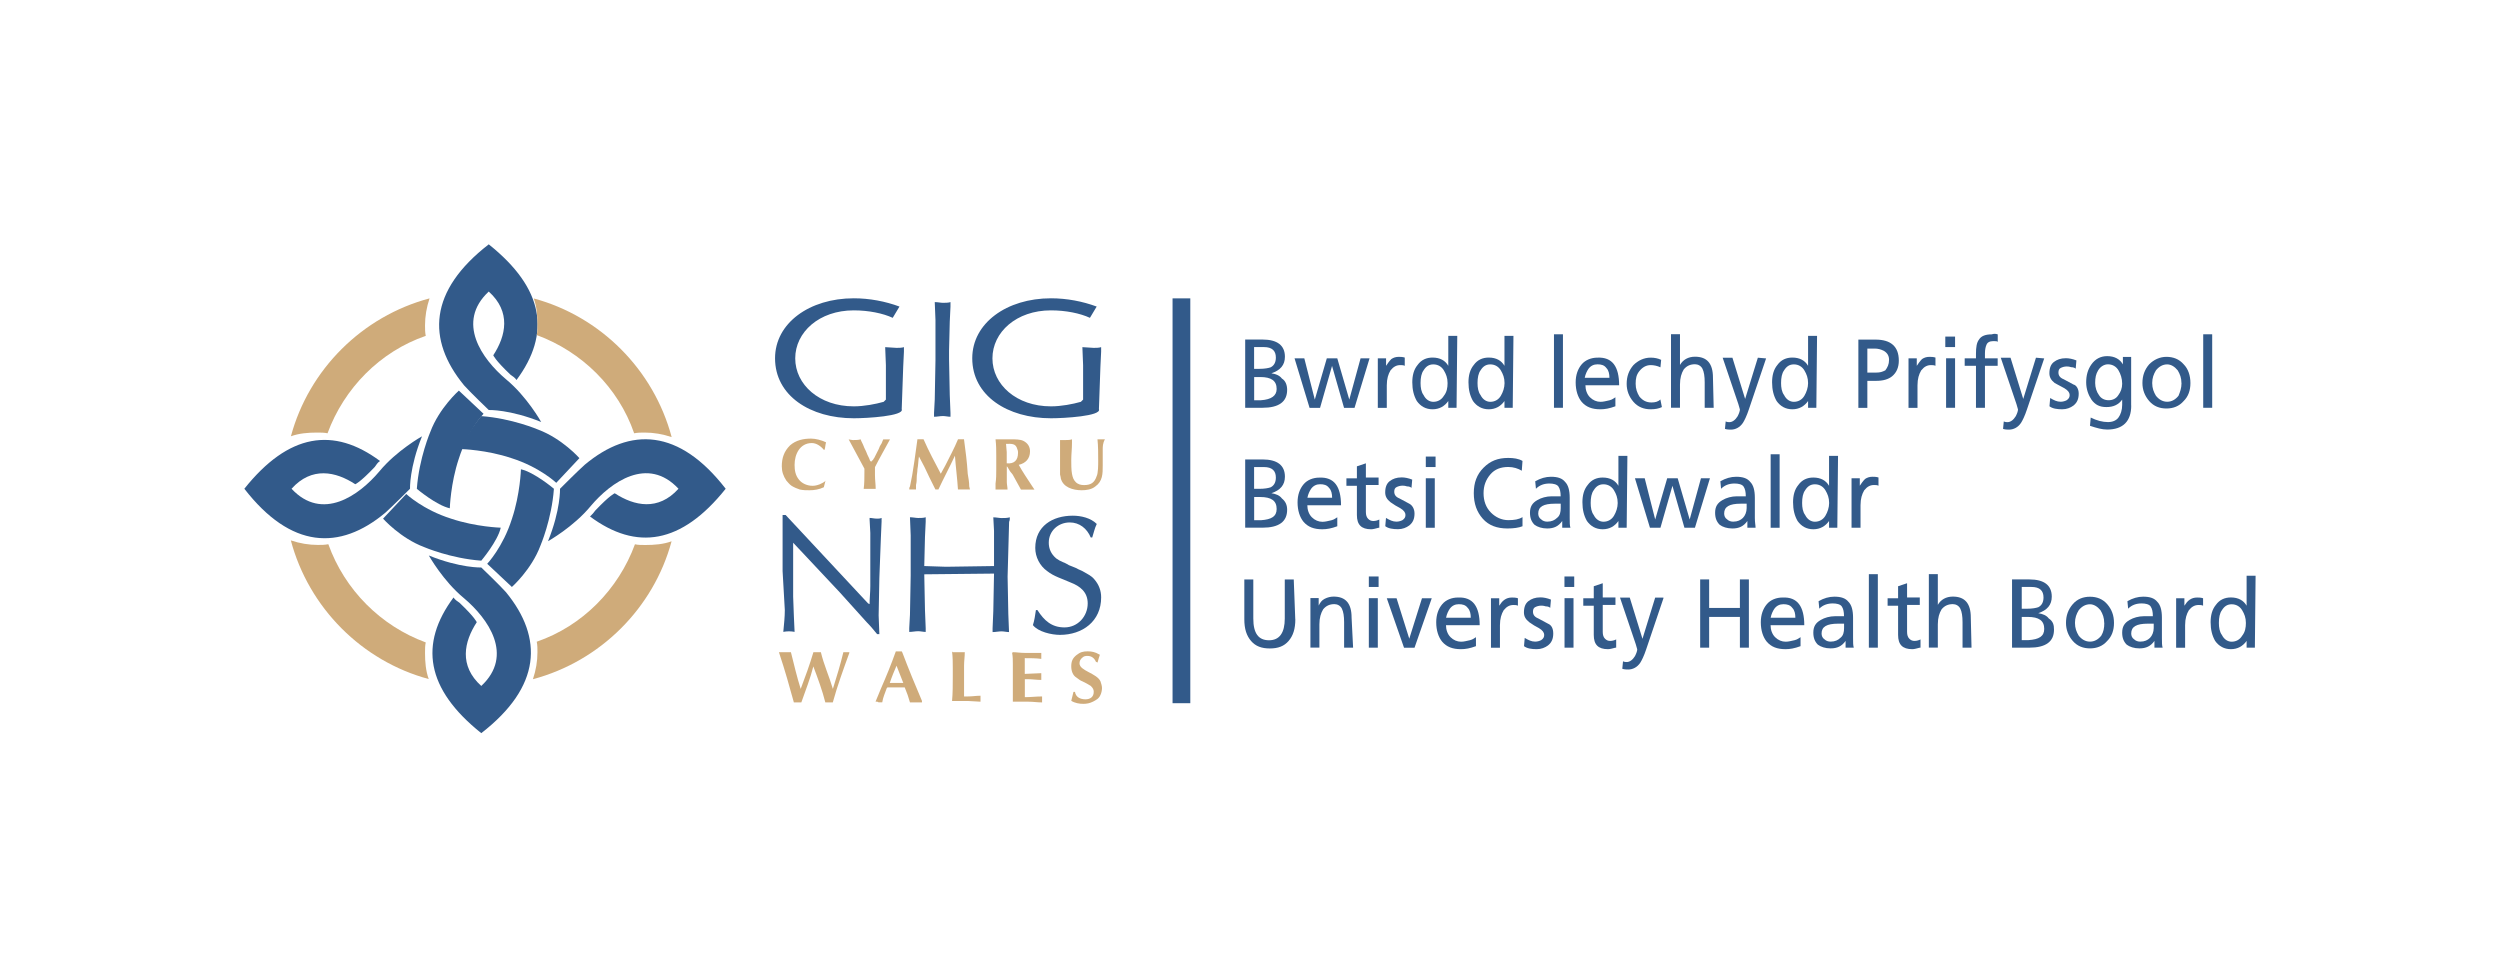 <?xml version="1.0" encoding="UTF-8"?>
<svg id="Layer_2" data-name="Layer 2" xmlns="http://www.w3.org/2000/svg" viewBox="0 0 347.98 136.06">
  <g id="Betsi">
    <g>
      <rect x="105.96" y="-105.96" width="136.06" height="347.98" transform="translate(242.02 -105.96) rotate(90)" style="fill: none; stroke-width: 0px;"/>
      <g>
        <g>
          <rect x="163.21" y="41.53" width="2.47" height="56.35" style="fill: #325a8a; stroke-width: 0px;"/>
          <path d="M71.89,52.9c4.8-6.47,3.86-12.73-3.86-18.89-8.35,6.47-8.66,13.25-3.44,19.62.83.94,3.44,3.44,3.44,3.44,0,0,2.92-.1,7.3,1.67,0,0-1.98-3.55-4.9-5.95-3.34-2.82-6.99-7.93-2.4-12.21,3.13,2.82,2.4,6.16.63,8.87,0,0,.21.63,2.4,2.71.31.21.63.42.83.73" style="fill: #325a8a; stroke-width: 0px;"/>
        </g>
        <g>
          <path d="M67.3,57.6s-2.19,2.3-3.44,6.26c-1.15,3.44-1.25,6.89-1.25,6.89-1.88-.42-4.59-2.71-4.59-2.71.31-4.28,1.88-7.93,1.88-7.93,1.25-3.34,3.97-5.74,3.97-5.74l3.44,3.23Z" style="fill: #325a8a; stroke-width: 0px;"/>
          <path d="M52.9,64.17c-6.47-4.8-12.73-3.86-18.89,3.86,6.47,8.35,13.25,8.66,19.62,3.34.94-.83,3.44-3.34,3.44-3.34,0,0-.1-2.92,1.67-7.3,0,0-3.55,1.98-5.95,4.9-2.82,3.34-7.93,6.99-12.21,2.4,2.82-3.13,6.16-2.4,8.87-.63,0,0,.63-.21,2.71-2.4.21-.31.42-.63.73-.83" style="fill: #325a8a; stroke-width: 0px;"/>
        </g>
        <g>
          <path d="M56.55,68.76s2.3,2.19,6.26,3.44c3.44,1.15,6.89,1.25,6.89,1.25-.42,1.88-2.71,4.59-2.71,4.59-4.28-.31-7.93-1.88-7.93-1.88-3.34-1.25-5.74-3.97-5.74-3.97l3.23-3.44Z" style="fill: #325a8a; stroke-width: 0px;"/>
          <path d="M63.13,83.16c-4.8,6.47-3.86,12.73,3.86,18.89,8.35-6.47,8.66-13.25,3.44-19.62-.83-.94-3.44-3.44-3.44-3.44,0,0-2.92.1-7.3-1.67,0,0,1.98,3.55,4.9,5.95,3.34,2.82,6.99,7.93,2.4,12.21-3.13-2.82-2.4-6.16-.63-8.87,0,0-.21-.63-2.4-2.71-.31-.21-.63-.42-.83-.73" style="fill: #325a8a; stroke-width: 0px;"/>
          <path d="M67.82,78.47s2.19-2.3,3.44-6.26c1.15-3.44,1.25-6.89,1.25-6.89,1.88.42,4.59,2.71,4.59,2.71-.31,4.28-1.88,7.93-1.88,7.93-1.25,3.34-3.97,5.74-3.97,5.74l-3.44-3.23Z" style="fill: #325a8a; stroke-width: 0px;"/>
          <path d="M82.12,71.89c6.47,4.8,12.73,3.86,18.89-3.86-6.47-8.35-13.25-8.66-19.62-3.34-.94.83-3.44,3.34-3.44,3.34,0,0,.1,2.92-1.67,7.3,0,0,3.55-1.98,5.95-4.9,2.82-3.34,7.93-6.99,12.21-2.4-2.82,3.13-6.16,2.4-8.87.63,0,0-.63.21-2.71,2.4-.21.31-.42.52-.73.83" style="fill: #325a8a; stroke-width: 0px;"/>
          <path d="M77.42,67.2s-2.3-2.19-6.26-3.44c-3.44-1.15-6.89-1.25-6.89-1.25.42-1.88,2.71-4.59,2.71-4.59,4.28.31,7.93,1.88,7.93,1.88,3.34,1.25,5.74,3.97,5.74,3.97l-3.23,3.44Z" style="fill: #325a8a; stroke-width: 0px;"/>
          <path d="M40.48,60.73c1.15-.42,2.4-.52,3.65-.52.52,0,1.04,0,1.46.1,2.3-6.26,7.3-11.37,13.67-13.56-.1-.52-.1-.94-.1-1.46,0-1.25.21-2.5.63-3.76-9.39,2.5-16.8,9.91-19.3,19.2" style="fill: #cfab7a; stroke-width: 0px;"/>
          <path d="M59.68,94.53c-.42-1.15-.52-2.4-.52-3.65,0-.52,0-1.04.1-1.46-6.26-2.3-11.27-7.3-13.56-13.67-.52.1-.94.1-1.46.1-1.25,0-2.5-.21-3.76-.63,2.5,9.39,9.91,16.8,19.2,19.3" style="fill: #cfab7a; stroke-width: 0px;"/>
          <path d="M93.49,75.34c-1.15.42-2.4.52-3.65.52-.52,0-1.04,0-1.46-.1-2.3,6.26-7.3,11.37-13.67,13.56.1.52.1.94.1,1.46,0,1.25-.21,2.5-.63,3.76,9.39-2.5,16.8-9.91,19.3-19.2" style="fill: #cfab7a; stroke-width: 0px;"/>
          <path d="M74.29,41.53c.42,1.15.52,2.4.52,3.65,0,.52,0,1.04-.1,1.46,6.26,2.3,11.37,7.3,13.56,13.67.52-.1.94-.1,1.46-.1,1.25,0,2.5.21,3.76.63-2.5-9.39-9.91-16.8-19.2-19.3" style="fill: #cfab7a; stroke-width: 0px;"/>
          <path d="M108.93,79.51v-7.83h.42l11.48,12.31.21.1c0-.83.1-1.67.1-2.5v-7.41l-.1-1.88v-.21c.31,0,.63.1,1.04.1.21,0,.42,0,.63-.1v.52l-.1,2.3-.21,5.53-.1,5.22.1,2.61h-.31c-.42-.52-.94-1.15-1.46-1.67l-3.76-4.17-6.47-6.89v7.51l.1,2.71.1,2.19c-.52-.1-1.04-.1-1.57,0,.1-1.04.21-2.09.21-3.03l-.31-5.43Z" style="fill: #325a8a; stroke-width: 0px;"/>
          <path d="M128.65,79.93l.1,5.01.1,2.5v.52c-.31,0-.73-.1-1.04-.1-.42,0-.83.1-1.25.1v-.52l.1-1.88.1-5.43v-5.63l-.1-2.5c.42,0,.83.1,1.15.1s.73,0,1.04-.1v.63l-.1,2.09-.1,4.07,3.03.1,6.68-.1v-4.9l-.1-1.88c.42,0,.83.1,1.15.1.42,0,.73,0,1.15-.1,0,.21,0,.42-.1.63l-.21,7.62.1,5.22.1,2.5c-.31,0-.73-.1-1.04-.1-.42,0-.83.1-1.25.1v-.52l.1-2.4.1-5.22-9.7.1h0Z" style="fill: #325a8a; stroke-width: 0px;"/>
          <path d="M144.41,84.93c.94,1.46,1.98,2.4,3.76,2.4,1.88,0,3.23-1.57,3.23-3.34,0-1.57-1.04-2.4-2.4-2.92-1.15-.52-2.3-.83-3.23-1.57-1.04-.73-1.67-1.98-1.67-3.23,0-3.03,2.4-4.49,5.22-4.49,1.15,0,2.5.31,3.34,1.15-.31.63-.42,1.25-.63,1.88h-.21c-.52-1.25-1.57-2.09-2.92-2.09-1.57,0-2.92,1.15-2.92,2.82,0,.83.31,1.57,1.04,2.19q.42.31.94.52c.31.1.63.31.83.42.31.1.73.31,1.04.42.31.21.73.31,1.04.52.52.31,1.04.52,1.46,1.04.63.73.94,1.57.94,2.5,0,3.34-2.61,5.22-5.74,5.22-1.15,0-3.03-.42-3.76-1.36.21-.63.31-1.36.42-2.09h.21Z" style="fill: #325a8a; stroke-width: 0px;"/>
          <path d="M111.54,97.77h-1.04c-.63-2.3-1.25-4.49-1.98-6.68l-.1-.31h1.67c.42,1.67.83,3.44,1.36,5.11.63-1.67,1.25-3.34,1.77-5.11h1.04c.42,1.77,1.15,3.34,1.67,5.11.52-1.67,1.04-3.34,1.46-5.11h.83v.1c-.83,2.3-1.67,4.59-2.3,6.89h-1.04c-.42-1.67-1.04-3.34-1.67-5.01-.42,1.67-1.04,3.23-1.67,5.01h0Z" style="fill: #cfab7a; stroke-width: 0px;"/>
          <path d="M123.85,95.06h1.88c-.31-.83-.63-1.57-.94-2.4-.31.73-.63,1.46-.94,2.4h0ZM121.87,97.66l.73-1.77c.73-1.67,1.46-3.44,2.09-5.22h.83l.1.21c.83,2.19,1.77,4.49,2.71,6.68v.21h-1.67c-.21-.73-.42-1.36-.73-2.09h-2.4l-.1.1c-.21.63-.52,1.25-.63,1.98h-.52c-.1-.1-.21-.1-.42-.1h0Z" style="fill: #cfab7a; stroke-width: 0px;"/>
          <path d="M132.62,90.78h1.67c0,.63-.1,1.25-.1,1.88v4.28h.52c.63,0,1.15-.1,1.77-.1v.83l-1.77-.1h-2.19c.1-1.15.1-2.19.1-3.34v-1.25c0-.73,0-1.46-.1-2.3l.1.1Z" style="fill: #cfab7a; stroke-width: 0px;"/>
          <path d="M140.97,90.78c.52,0,1.04.1,1.67.1h2.3v.83c-.73-.1-1.57-.1-2.3-.1v2.19l2.3-.1v.94c-.63,0-1.25-.1-1.77-.1h-.52v2.5c.83,0,1.57-.1,2.4-.1v.83c-.63,0-1.25-.1-1.88-.1h-2.19v-5.22c0-.52,0-1.04-.1-1.57l.1-.1h0Z" style="fill: #cfab7a; stroke-width: 0px;"/>
          <path d="M152.55,92.13c-.21-.52-.63-.83-1.15-.83-.31,0-.52,0-.83.31-.21.21-.31.42-.31.73,0,1.04,2.4,1.36,2.92,2.5.1.31.21.63.21.94s-.1.73-.21.94c-.21.52-.63.73-1.04.94-.42.21-.83.31-1.36.31s-1.15-.1-1.67-.42c.1-.42.21-.83.31-1.25h.21c.1.73.73,1.04,1.46,1.04.63,0,1.15-.31,1.15-1.04,0-.31-.1-.52-.42-.83-.31-.21-.73-.42-1.15-.63-.31-.1-.52-.31-.83-.52-.52-.31-.73-.94-.73-1.57,0-.73.21-1.15.73-1.57s.94-.52,1.57-.52c.52,0,1.04.1,1.57.42,0,0,.1,0,.1.1-.1.31-.21.63-.31,1.04l-.21-.1h0Z" style="fill: #cfab7a; stroke-width: 0px;"/>
          <path d="M114.88,66.99l-.21.83c-.63.31-1.36.42-1.98.42-.52,0-.83,0-1.36-.1-.31-.1-.83-.31-1.15-.52s-.52-.52-.73-.73c-.42-.63-.63-1.25-.63-1.98,0-1.15.31-2.09,1.15-2.92.83-.73,1.88-.94,2.92-.94.63,0,1.46.21,2.09.52-.1.31-.1.73-.21,1.04h-.1c-.42-.52-1.04-.94-1.67-.94-1.67,0-2.4,1.57-2.4,3.03,0,.73.1,1.46.63,2.09.42.52,1.15.83,1.88.83.63,0,1.36-.31,1.88-.73l-.1.1Z" style="fill: #cfab7a; stroke-width: 0px;"/>
          <path d="M118.85,61.25c.31,0,.63,0,.94-.1.1.31.31.63.42.94.1.31.31.63.42.94.1.31.31.63.42.94,0,.1.1.21.21.31,0,0,.1-.21.21-.21.1-.1.1-.21.21-.31.21-.42.42-.83.63-1.25.1-.31.21-.52.42-.83.1-.21.1-.31.21-.52h.94c-.73,1.36-1.46,2.61-2.09,3.86v1.15c0,.63.1,1.25.1,1.88h-1.67c.1-.73.1-1.57.1-2.3v-.52c-.73-1.36-1.46-2.71-2.19-4.07.1,0,.42.1.73.1" style="fill: #cfab7a; stroke-width: 0px;"/>
          <path d="M127.72,61.14h.83c.73,1.67,1.57,3.23,2.4,4.8l.63-1.15c.63-1.25,1.25-2.4,1.77-3.65h.83c.21,1.57.42,3.13.52,4.8.1.63.21,1.15.21,1.77,0,.1.1.31.1.42h-1.67c-.1-1.57-.31-3.13-.42-4.7-.73,1.57-1.57,3.13-2.3,4.7h-.42l-.83-1.67c-.42-.94-.94-1.98-1.46-2.92-.1.63-.1,1.25-.21,1.77,0,.42-.1.73-.1,1.15,0,.31,0,.63-.1,1.04v.63h-.94c0-.1,0-.31.1-.42.1-.52.21-1.04.31-1.57.1-.63.21-1.36.31-1.98l.42-3.03Z" style="fill: #cfab7a; stroke-width: 0px;"/>
          <path d="M140.13,62.92v1.57c1.04.1,1.57-.42,1.57-1.46,0-.21,0-.31-.1-.52-.21-.83-.83-.73-1.57-.73l.1,1.15h0ZM140.55,65.53c-.1-.21-.21-.31-.31-.52l-.1-.1v2.19c0,.31.1.73.1,1.04h-1.67v-.83c.1-.63.1-1.36.1-1.98v-1.88c0-.73,0-1.46-.1-2.3h2.19c.52,0,1.25,0,1.67.21.63.31.94.83.94,1.46,0,1.04-.63,1.67-1.57,1.88.52.94,1.15,1.88,1.77,2.82l.42.63h-1.88l-1.15-2.09-.42-.52Z" style="fill: #cfab7a; stroke-width: 0px;"/>
          <path d="M153.49,62.61v2.19c0,1.15,0,2.19-1.04,2.92-.52.42-1.25.52-1.88.52-1.25,0-2.61-.42-2.92-1.67,0-.21-.1-.42-.1-.52v-4.8h.83c.31,0,.52,0,.83-.1v.52c0,.83-.1,1.57-.1,2.4,0,.52,0,1.36.1,1.88s.21.83.52,1.15.73.42,1.15.42c.94,0,1.46-.31,1.77-1.25.21-.42.21-1.57.21-2.09,0-1.04,0-2.09-.1-3.03h1.04c-.31.52-.31,1.04-.31,1.46" style="fill: #cfab7a; stroke-width: 0px;"/>
          <path d="M132.1,49.98l.1,5.01.1,2.5v.52c-.31,0-.73-.1-1.04-.1-.42,0-.83.1-1.25.1v-.52l.1-1.88.1-5.43v-5.63l-.1-2.5c.42,0,.83.1,1.15.1s.73,0,1.04-.1v.63l-.1,2.09-.1,4.07v1.15Z" style="fill: #325a8a; stroke-width: 0px;"/>
          <path d="M125.52,56.97c.31.94-4.8,1.25-6.68,1.25-6.05,0-10.96-3.13-10.96-8.35,0-4.9,4.8-8.35,10.96-8.35,2.19,0,4.38.42,6.36,1.15l-.94,1.57c-1.36-.63-3.34-1.04-5.43-1.04-4.8,0-8.14,3.03-8.14,6.68s3.34,6.68,8.14,6.68c1.46,0,3.03-.31,4.17-.63l.31-.31v-4.8l-.1-2.5c.42,0,1.15.1,1.57.1.31,0,.73,0,1.04-.1v.63l-.1,2.09-.21,5.95Z" style="fill: #325a8a; stroke-width: 0px;"/>
          <path d="M152.97,56.97c.31.94-4.8,1.25-6.68,1.25-6.05,0-10.96-3.13-10.96-8.35,0-4.9,4.8-8.35,10.96-8.35,2.19,0,4.38.42,6.36,1.15l-.94,1.57c-1.36-.63-3.34-1.04-5.43-1.04-4.8,0-8.14,3.03-8.14,6.68s3.34,6.68,8.14,6.68c1.46,0,3.03-.31,4.17-.63l.31-.31v-4.8l-.1-2.5c.42,0,1.15.1,1.57.1.31,0,.73,0,1.04-.1v.63l-.1,2.09-.21,5.95Z" style="fill: #325a8a; stroke-width: 0px;"/>
        </g>
        <g>
          <path d="M179.16,54.26c0,1.67-1.15,2.5-3.44,2.5h-2.4v-9.5h2.4c2.09,0,3.13.83,3.13,2.4,0,1.15-.63,1.88-1.88,2.3h0c.63.1,1.15.31,1.46.73.52.31.73.94.73,1.57ZM177.59,49.77c0-.94-.52-1.46-1.67-1.46h-1.36v3.03h.73c.73,0,1.25-.1,1.57-.21.42-.21.73-.63.73-1.36ZM177.7,54.15c0-1.15-.73-1.67-2.3-1.67h-.83v3.23h.94c1.46-.1,2.19-.63,2.19-1.57Z" style="fill: #325a8a; stroke-width: 0px;"/>
          <path d="M190.63,49.88l-2.09,6.89h-1.46l-1.67-5.84h0l-1.67,5.84h-1.46l-2.09-6.89h1.36l1.46,5.74h0l1.67-5.74h1.46l1.67,5.74h0l1.57-5.74h1.25Z" style="fill: #325a8a; stroke-width: 0px;"/>
          <path d="M195.54,50.92c-.21-.1-.42-.1-.63-.1-.52,0-.94.21-1.36.73-.31.52-.52,1.15-.52,2.09v3.13h-1.25v-6.89h1.15v1.04h0c.21-.31.42-.63.73-.94.31-.21.63-.31,1.04-.31.21,0,.52,0,.83.1v1.15h0Z" style="fill: #325a8a; stroke-width: 0px;"/>
          <path d="M202.74,56.76h-1.15v-.94h0c-.52.73-1.25,1.15-2.19,1.15s-1.67-.42-2.19-1.15c-.42-.73-.63-1.57-.63-2.61,0-.94.21-1.77.73-2.4.52-.73,1.25-1.04,2.09-1.04,1.04,0,1.77.42,2.19,1.15h0v-4.17h1.25l-.1,10.02h0ZM201.49,53.32c0-.73-.21-1.25-.52-1.77s-.83-.83-1.46-.83-1.04.31-1.36.83c-.31.42-.42,1.04-.42,1.77,0,.63.1,1.25.42,1.67.31.63.83.94,1.36.94.63,0,1.15-.31,1.46-.83.42-.52.52-1.15.52-1.77Z" style="fill: #325a8a; stroke-width: 0px;"/>
          <path d="M210.56,56.76h-1.15v-.94h0c-.52.73-1.25,1.15-2.19,1.15s-1.67-.42-2.19-1.15c-.42-.73-.63-1.57-.63-2.61,0-.94.21-1.77.73-2.4.52-.73,1.25-1.04,2.09-1.04,1.04,0,1.77.42,2.19,1.15h0v-4.17h1.25l-.1,10.02h0ZM209.42,53.32c0-.73-.21-1.25-.52-1.77s-.83-.83-1.46-.83-1.04.31-1.36.83c-.31.42-.42,1.04-.42,1.77,0,.63.1,1.25.42,1.67.31.63.83.94,1.36.94.63,0,1.15-.31,1.46-.83s.52-1.15.52-1.77Z" style="fill: #325a8a; stroke-width: 0px;"/>
          <path d="M217.55,56.76h-1.25v-10.23h1.25v10.23Z" style="fill: #325a8a; stroke-width: 0px;"/>
          <path d="M225.38,53.63h-4.7c0,.63.21,1.25.63,1.67s.94.63,1.46.63c.42,0,.73-.1,1.25-.21.42-.1.63-.31.83-.42v1.25c-.83.31-1.46.42-2.09.42-1.15,0-1.98-.31-2.61-1.04-.52-.63-.83-1.57-.83-2.71,0-1.04.31-1.88.83-2.5s1.36-.94,2.19-.94c2.09-.1,3.03,1.25,3.03,3.86ZM224.02,52.59c0-.52-.1-1.04-.42-1.36-.31-.42-.73-.52-1.25-.52s-.94.21-1.25.63c-.21.31-.42.73-.52,1.25.1,0,3.44,0,3.44,0Z" style="fill: #325a8a; stroke-width: 0px;"/>
          <path d="M231.33,56.66c-.42.21-.94.31-1.57.31-.94,0-1.77-.31-2.4-1.04-.63-.73-.94-1.57-.94-2.5,0-1.04.31-1.88.94-2.61.63-.63,1.46-1.04,2.4-1.04.52,0,1.04.1,1.46.31l-.1,1.04c-.42-.21-.94-.31-1.36-.31-.63,0-1.15.31-1.57.83s-.52,1.04-.52,1.77.21,1.25.52,1.77c.42.52.94.83,1.67.83.52,0,.94-.1,1.25-.42l.21,1.04Z" style="fill: #325a8a; stroke-width: 0px;"/>
          <path d="M238.53,56.76h-1.25v-3.55c0-.83-.1-1.46-.31-1.88-.21-.42-.63-.63-1.04-.63-.63,0-1.15.21-1.57.73-.31.52-.52,1.15-.52,2.09v3.23h-1.25v-10.23h1.25v4.28h0c.42-.73,1.15-1.15,2.09-1.15,1.67,0,2.5.94,2.5,2.92l.1,4.17h0Z" style="fill: #325a8a; stroke-width: 0px;"/>
          <path d="M245.83,49.88l-2.4,7.1c-.31.94-.63,1.57-.83,1.88-.42.63-1.04.94-1.67.94-.21,0-.52,0-.83-.1l.1-1.04c.21.1.42.1.52.1.42,0,.83-.31,1.15-.83.21-.42.31-.73.31-.94,0,0-.1-.31-.21-.73l-2.19-6.47h1.36l1.77,5.74h0l1.77-5.74,1.15.1h0Z" style="fill: #325a8a; stroke-width: 0px;"/>
          <path d="M252.82,56.76h-1.15v-.94h0c-.52.73-1.25,1.15-2.19,1.15s-1.67-.42-2.19-1.15c-.42-.73-.63-1.57-.63-2.61,0-.94.21-1.77.73-2.4.52-.73,1.25-1.04,2.09-1.04,1.04,0,1.77.42,2.19,1.15h0v-4.17h1.25l-.1,10.02h0ZM251.67,53.32c0-.73-.21-1.25-.52-1.77s-.83-.83-1.46-.83-1.04.31-1.36.83c-.31.42-.42,1.04-.42,1.77,0,.63.1,1.25.42,1.67.31.63.83.94,1.36.94.63,0,1.15-.31,1.46-.83s.52-1.15.52-1.77Z" style="fill: #325a8a; stroke-width: 0px;"/>
          <path d="M264.3,50.19c0,.94-.31,1.67-.94,2.19-.52.42-1.25.63-2.19.63h-1.25v3.76h-1.25v-9.5h2.4c2.09,0,3.23.94,3.23,2.92ZM262.94,50.08c0-.52-.21-.94-.73-1.25-.42-.21-.83-.31-1.25-.31h-1.04v3.34h1.25c.52,0,.83-.1,1.25-.31.31-.42.52-.83.52-1.46Z" style="fill: #325a8a; stroke-width: 0px;"/>
          <path d="M269.41,50.92c-.21-.1-.42-.1-.63-.1-.52,0-.94.21-1.36.73-.31.52-.52,1.15-.52,2.09v3.13h-1.25v-6.89h1.15v1.04h0c.21-.31.42-.63.73-.94.31-.21.63-.31,1.04-.31.21,0,.52,0,.83.1v1.15h0Z" style="fill: #325a8a; stroke-width: 0px;"/>
          <path d="M272.13,48.31h-1.36v-1.46h1.36v1.46ZM272.13,56.76h-1.25v-6.89h1.25v6.89Z" style="fill: #325a8a; stroke-width: 0px;"/>
          <path d="M278.07,46.54v1.04c-.1-.1-.31-.1-.63-.1-.52,0-.83.21-.94.52-.1.21-.21.63-.21,1.15v.73h1.77v1.04h-1.77v5.84h-1.25v-5.84h-1.57v-1.04h1.57v-.63c0-.94.1-1.57.42-1.98.31-.52.94-.73,1.77-.73.31-.1.52-.1.83,0Z" style="fill: #325a8a; stroke-width: 0px;"/>
          <path d="M284.54,49.88l-2.4,7.1c-.31.94-.63,1.57-.83,1.88-.42.63-1.04.94-1.67.94-.21,0-.52,0-.83-.1l.1-1.04c.21.1.42.1.52.1.42,0,.83-.31,1.15-.83.21-.42.31-.73.31-.94,0,0-.1-.31-.21-.73l-2.19-6.47h1.36l1.77,5.74h0l1.77-5.74,1.15.1h0Z" style="fill: #325a8a; stroke-width: 0px;"/>
          <path d="M289.34,54.78c0,.73-.21,1.25-.73,1.67-.42.31-.94.52-1.57.52-.73,0-1.36-.1-1.77-.42l.1-1.15c.52.31.94.52,1.46.52.31,0,.63-.1.83-.21.31-.21.42-.42.42-.73s-.21-.63-.73-.94c-.42-.21-.94-.52-1.36-.73-.52-.42-.73-.83-.73-1.36,0-.73.21-1.25.63-1.57s.94-.52,1.67-.52c.42,0,.94.1,1.46.31l-.1,1.15c-.1-.1-.31-.21-.63-.21-.31-.1-.52-.1-.63-.1-.31,0-.63.1-.83.21-.21.1-.31.31-.31.63,0,.42.21.73.73.94.42.21.94.52,1.36.73.42.1.73.63.73,1.25Z" style="fill: #325a8a; stroke-width: 0px;"/>
          <path d="M296.65,56.45c0,2.19-1.15,3.34-3.34,3.34-.73,0-1.46-.21-2.4-.52l.1-1.15c.83.42,1.67.63,2.4.63.63,0,1.15-.21,1.46-.63s.52-1.04.52-1.77v-.73h0c-.52.73-1.25,1.04-2.19,1.04s-1.57-.31-2.09-1.04c-.42-.63-.73-1.46-.73-2.4s.21-1.77.73-2.5c.52-.73,1.25-1.15,2.19-1.15,1.04,0,1.77.42,2.19,1.15h0v-1.04h1.15v6.78h0ZM295.39,53.42c0-.73-.21-1.36-.52-1.88s-.83-.83-1.46-.83c-.52,0-1.04.31-1.36.83s-.42,1.04-.42,1.77c0,.63.21,1.25.52,1.67.31.52.83.73,1.36.73s1.04-.21,1.36-.73c.31-.42.52-.94.52-1.57Z" style="fill: #325a8a; stroke-width: 0px;"/>
          <path d="M304.89,53.32c0,1.04-.31,1.88-.94,2.5-.63.73-1.46,1.04-2.4,1.04s-1.77-.31-2.4-1.04c-.63-.73-.94-1.57-.94-2.5,0-1.04.31-1.88.94-2.61.63-.63,1.46-1.04,2.4-1.04s1.77.31,2.4,1.04c.63.63.94,1.57.94,2.61ZM303.64,53.32c0-.73-.21-1.25-.52-1.77-.42-.52-.94-.83-1.46-.83-.63,0-1.15.31-1.57.83-.31.52-.52,1.04-.52,1.77s.21,1.25.52,1.77c.42.52.94.83,1.57.83s1.15-.31,1.57-.83c.21-.52.42-1.04.42-1.77Z" style="fill: #325a8a; stroke-width: 0px;"/>
          <path d="M307.92,56.76h-1.25v-10.23h1.25v10.23Z" style="fill: #325a8a; stroke-width: 0px;"/>
          <path d="M179.16,70.95c0,1.67-1.15,2.5-3.44,2.5h-2.4v-9.5h2.4c2.09,0,3.13.83,3.13,2.4,0,1.15-.63,1.88-1.88,2.3h0c.63.1,1.15.31,1.46.73.52.42.73.94.73,1.57ZM177.59,66.47c0-.94-.52-1.46-1.67-1.46h-1.36v3.03h.73c.73,0,1.25-.1,1.57-.21.42-.21.73-.63.73-1.36ZM177.7,70.85c0-1.15-.73-1.67-2.3-1.67h-.83v3.23h.94c1.46-.1,2.19-.52,2.19-1.57Z" style="fill: #325a8a; stroke-width: 0px;"/>
          <path d="M186.67,70.33h-4.7c0,.63.21,1.25.63,1.67.42.42.94.63,1.46.63.42,0,.73-.1,1.25-.21.42-.1.63-.31.83-.42v1.25c-.83.31-1.46.42-2.09.42-1.15,0-1.98-.31-2.61-1.04-.52-.63-.83-1.57-.83-2.71,0-1.04.31-1.88.83-2.5.52-.63,1.36-.94,2.19-.94,2.09-.1,3.03,1.25,3.03,3.86ZM185.42,69.28c0-.52-.1-1.04-.42-1.36-.31-.42-.73-.52-1.25-.52s-.94.21-1.25.63c-.21.31-.42.73-.52,1.25h3.44Z" style="fill: #325a8a; stroke-width: 0px;"/>
          <path d="M191.89,73.46c-.42.1-.73.21-1.04.21-1.36,0-1.98-.63-1.98-1.98v-4.07h-1.46v-1.04h1.46v-1.67l1.25-.42v1.98h1.77v1.04h-1.77v3.76c0,.42.1.73.31.94.21.21.42.31.73.31s.63-.1.83-.21v1.15h-.1Z" style="fill: #325a8a; stroke-width: 0px;"/>
          <path d="M196.89,71.47c0,.73-.21,1.25-.73,1.67-.42.31-.94.52-1.57.52-.73,0-1.36-.1-1.77-.42l.1-1.15c.52.31.94.52,1.46.52.31,0,.63-.1.83-.21.31-.21.42-.42.42-.73s-.21-.63-.73-.94c-.42-.21-.94-.52-1.36-.83-.52-.42-.73-.83-.73-1.36,0-.73.21-1.25.63-1.57s.94-.52,1.67-.52c.42,0,.94.1,1.46.31l-.1,1.15c-.1-.1-.31-.21-.63-.21-.31-.1-.52-.1-.63-.1-.31,0-.63.1-.83.21-.21.1-.31.31-.31.63,0,.42.21.73.73.94.42.21.94.52,1.36.73.42.21.73.73.73,1.36Z" style="fill: #325a8a; stroke-width: 0px;"/>
          <path d="M199.82,65.01h-1.36v-1.46h1.36v1.46ZM199.71,73.46h-1.25v-6.89h1.25v6.89Z" style="fill: #325a8a; stroke-width: 0px;"/>
          <path d="M211.92,73.25c-.52.21-1.25.31-2.09.31-1.46,0-2.61-.42-3.44-1.36-.83-.94-1.25-2.09-1.25-3.55s.42-2.61,1.36-3.55,1.98-1.36,3.44-1.36c.73,0,1.46.1,1.98.42l-.1,1.36c-.52-.31-1.15-.52-1.88-.52-1.04,0-1.88.31-2.5,1.04s-.94,1.57-.94,2.61.31,1.98,1.04,2.71c.63.63,1.46,1.04,2.4,1.04.83,0,1.46-.1,1.98-.42v1.25Z" style="fill: #325a8a; stroke-width: 0px;"/>
          <path d="M218.6,73.46h-1.15v-.94h0c-.52.73-1.15,1.04-2.09,1.04-.73,0-1.36-.21-1.77-.52-.42-.42-.63-.94-.63-1.67,0-.83.31-1.36,1.04-1.77.52-.31,1.25-.52,1.98-.52h1.25c0-.63-.1-1.04-.31-1.36-.21-.31-.73-.42-1.25-.42-.73,0-1.36.21-1.88.73l-.1-1.04c.73-.42,1.46-.63,2.19-.63.94,0,1.57.21,1.98.73.42.42.63,1.15.63,2.19v2.82c0,.63,0,1.04.1,1.36ZM217.24,70.74v-.63h-.83c-1.57,0-2.3.42-2.3,1.36,0,.31.1.63.42.83.21.21.52.31.83.31.63,0,1.04-.21,1.36-.52.42-.31.52-.83.52-1.36Z" style="fill: #325a8a; stroke-width: 0px;"/>
          <path d="M226.42,73.46h-1.15v-.94h0c-.52.73-1.25,1.15-2.19,1.15s-1.67-.42-2.19-1.15c-.42-.73-.63-1.57-.63-2.61,0-.94.21-1.77.73-2.4.52-.73,1.25-1.04,2.09-1.04,1.04,0,1.77.42,2.19,1.15h0v-4.17h1.25l-.1,10.02h0ZM225.17,70.01c0-.73-.21-1.25-.52-1.77s-.83-.83-1.46-.83-1.04.31-1.36.83c-.31.42-.42,1.04-.42,1.77,0,.63.1,1.25.42,1.67.31.63.83.94,1.36.94.63,0,1.15-.31,1.46-.83.31-.52.52-1.15.52-1.77Z" style="fill: #325a8a; stroke-width: 0px;"/>
          <path d="M238.01,66.57l-2.09,6.89h-1.46l-1.67-5.84h0l-1.67,5.84h-1.46l-2.09-6.89h1.36l1.46,5.74h0l1.67-5.74h1.46l1.67,5.74h0l1.57-5.74h1.25Z" style="fill: #325a8a; stroke-width: 0px;"/>
          <path d="M244.37,73.46h-1.15v-.94h0c-.52.73-1.15,1.04-2.09,1.04-.73,0-1.36-.21-1.77-.52-.42-.42-.63-.94-.63-1.67,0-.83.31-1.36,1.04-1.77.52-.31,1.25-.52,1.98-.52h1.25c0-.63-.1-1.04-.31-1.36-.21-.31-.73-.42-1.25-.42-.73,0-1.36.21-1.88.73l-.1-1.04c.73-.42,1.46-.63,2.19-.63.94,0,1.57.21,1.98.73.42.42.63,1.15.63,2.19v2.82c0,.63.1,1.04.1,1.36ZM243.12,70.74v-.63h-.83c-1.57,0-2.3.42-2.3,1.36,0,.31.1.63.42.83.21.21.52.31.83.31.63,0,1.04-.21,1.36-.52.31-.31.52-.83.52-1.36Z" style="fill: #325a8a; stroke-width: 0px;"/>
          <path d="M247.71,73.46h-1.25v-10.23h1.25v10.23Z" style="fill: #325a8a; stroke-width: 0px;"/>
          <path d="M255.74,73.46h-1.15v-.94h0c-.52.73-1.25,1.15-2.19,1.15s-1.67-.42-2.19-1.15c-.42-.73-.63-1.57-.63-2.61,0-.94.21-1.77.73-2.4.52-.73,1.25-1.04,2.09-1.04,1.04,0,1.77.42,2.19,1.15h0v-4.17h1.25l-.1,10.02h0ZM254.6,70.01c0-.73-.21-1.25-.52-1.77s-.83-.83-1.46-.83-1.04.31-1.36.83c-.31.42-.42,1.04-.42,1.77,0,.63.1,1.25.42,1.67.31.63.83.94,1.36.94.63,0,1.15-.31,1.46-.83.31-.52.52-1.15.52-1.77Z" style="fill: #325a8a; stroke-width: 0px;"/>
          <path d="M261.48,67.61c-.21-.1-.42-.1-.63-.1-.52,0-.94.21-1.36.73-.31.52-.52,1.15-.52,2.09v3.13h-1.25v-6.89h1.15v1.04h0c.21-.31.42-.63.73-.94.31-.21.63-.31,1.04-.31.21,0,.52,0,.83.1v1.15Z" style="fill: #325a8a; stroke-width: 0px;"/>
          <path d="M180.3,86.19c0,1.36-.31,2.3-.94,3.03s-1.46,1.04-2.61,1.04-1.98-.31-2.61-1.04-.94-1.67-.94-3.03v-5.53h1.25v5.43c0,2.09.73,3.03,2.19,3.03s2.19-1.04,2.19-3.03v-5.43h1.25l.21,5.53h0Z" style="fill: #325a8a; stroke-width: 0px;"/>
          <path d="M188.34,90.15h-1.25v-3.55c0-.83-.1-1.46-.31-1.88-.21-.42-.63-.63-1.04-.63-.63,0-1.15.21-1.57.73-.31.52-.52,1.15-.52,2.09v3.23h-1.25v-6.89h1.15v1.04h0c.21-.42.42-.73.83-.94s.83-.31,1.25-.31c1.67,0,2.5.94,2.5,2.92l.21,4.17h0Z" style="fill: #325a8a; stroke-width: 0px;"/>
          <path d="M191.89,81.7h-1.36v-1.46h1.36v1.46ZM191.78,90.15h-1.25v-6.89h1.25v6.89Z" style="fill: #325a8a; stroke-width: 0px;"/>
          <path d="M199.29,83.27l-2.4,6.89h-1.46l-2.4-6.89h1.36l1.77,5.63h0l1.77-5.63h1.36Z" style="fill: #325a8a; stroke-width: 0px;"/>
          <path d="M205.97,87.02h-4.7c0,.63.21,1.25.63,1.67.42.42.94.63,1.46.63.42,0,.73-.1,1.25-.21.42-.1.63-.31.83-.42v1.25c-.83.31-1.46.42-2.09.42-1.15,0-1.98-.31-2.61-1.04-.52-.63-.83-1.57-.83-2.71,0-1.04.31-1.88.83-2.5.52-.63,1.36-.94,2.19-.94,2.09-.1,3.03,1.25,3.03,3.86ZM204.72,85.98c0-.52-.1-1.04-.42-1.36-.31-.42-.73-.52-1.25-.52s-.94.21-1.25.63c-.21.31-.42.73-.52,1.25h3.44Z" style="fill: #325a8a; stroke-width: 0px;"/>
          <path d="M211.29,84.31c-.21-.1-.42-.1-.63-.1-.52,0-.94.21-1.36.73-.31.52-.52,1.15-.52,2.09v3.13h-1.25v-6.89h1.15v1.04h0c.21-.31.42-.63.73-.83.31-.21.63-.31,1.04-.31.21,0,.52,0,.83.1v1.04h0Z" style="fill: #325a8a; stroke-width: 0px;"/>
          <path d="M216.2,88.17c0,.73-.21,1.25-.73,1.67-.42.31-.94.52-1.57.52-.73,0-1.36-.1-1.77-.42l.1-1.15c.52.31.94.52,1.46.52.31,0,.63-.1.83-.21.31-.21.42-.42.42-.73s-.21-.63-.73-.94c-.42-.21-.94-.52-1.36-.83-.52-.42-.73-.83-.73-1.36,0-.73.21-1.25.63-1.57s.94-.52,1.67-.52c.42,0,.94.1,1.46.31l-.1,1.15c-.1-.1-.31-.21-.63-.21-.31-.1-.52-.1-.63-.1-.31,0-.63.1-.83.21-.21.1-.31.31-.31.63,0,.42.21.73.73.94.42.21.94.52,1.36.73.52.21.73.73.73,1.36Z" style="fill: #325a8a; stroke-width: 0px;"/>
          <path d="M219.12,81.7h-1.36v-1.46h1.36v1.46ZM219.02,90.15h-1.25v-6.89h1.25v6.89Z" style="fill: #325a8a; stroke-width: 0px;"/>
          <path d="M224.86,90.15c-.42.1-.73.21-1.04.21-1.36,0-1.98-.63-1.98-1.98v-4.07h-1.46v-1.04h1.46v-1.67l1.25-.42v1.98h1.77v1.04h-1.77v3.76c0,.42.1.73.31.94.21.21.42.31.73.31s.63-.1.83-.21v1.15h-.1Z" style="fill: #325a8a; stroke-width: 0px;"/>
          <path d="M231.54,83.27l-2.4,7.1c-.31.94-.63,1.57-.83,1.88-.42.63-1.04.94-1.67.94-.21,0-.52,0-.83-.1l.1-1.04c.21.1.42.1.52.1.42,0,.83-.31,1.15-.83.21-.42.31-.73.31-.94,0,0-.1-.31-.21-.73l-2.19-6.47h1.36l1.77,5.74h0l1.77-5.74h1.15v.1Z" style="fill: #325a8a; stroke-width: 0px;"/>
          <path d="M243.43,90.15h-1.25v-4.28h-4.28v4.28h-1.25v-9.5h1.25v3.97h4.28v-3.97h1.25v9.5Z" style="fill: #325a8a; stroke-width: 0px;"/>
          <path d="M251.15,87.02h-4.7c0,.63.21,1.25.63,1.67.42.42.94.63,1.46.63.42,0,.73-.1,1.25-.21.42-.1.63-.31.83-.42v1.25c-.83.31-1.46.42-2.09.42-1.15,0-1.98-.31-2.61-1.04-.52-.63-.83-1.57-.83-2.71,0-1.04.31-1.88.83-2.5.52-.63,1.36-.94,2.19-.94,2.09-.1,3.03,1.25,3.03,3.86ZM249.9,85.98c0-.52-.1-1.04-.42-1.36-.31-.42-.73-.52-1.25-.52s-.94.21-1.25.63c-.21.31-.42.73-.52,1.25h3.44Z" style="fill: #325a8a; stroke-width: 0px;"/>
          <path d="M258.04,90.15h-1.15v-.94h0c-.52.73-1.15,1.04-2.09,1.04-.73,0-1.36-.21-1.77-.52-.42-.42-.63-.94-.63-1.67,0-.83.31-1.36,1.04-1.77.52-.31,1.25-.52,1.98-.52h1.25c0-.63-.1-1.04-.31-1.36-.21-.31-.73-.42-1.25-.42-.73,0-1.36.21-1.88.73l-.1-1.04c.73-.42,1.46-.63,2.19-.63.94,0,1.57.21,1.98.73.42.42.63,1.15.63,2.19v2.82c0,.63,0,1.04.1,1.36ZM256.68,87.44v-.63h-.83c-1.57,0-2.3.42-2.3,1.36,0,.31.1.63.42.83.21.21.52.31.83.31.63,0,1.04-.21,1.36-.52.42-.31.52-.83.52-1.36Z" style="fill: #325a8a; stroke-width: 0px;"/>
          <path d="M261.38,90.15h-1.25v-10.23h1.25v10.23Z" style="fill: #325a8a; stroke-width: 0px;"/>
          <path d="M267.22,90.15c-.42.1-.73.21-1.04.21-1.36,0-1.98-.63-1.98-1.98v-4.07h-1.46v-1.04h1.46v-1.67l1.25-.42v1.98h1.77v1.04h-1.77v3.76c0,.42.1.73.31.94.21.21.42.31.73.31s.63-.1.83-.21v1.15h-.1Z" style="fill: #325a8a; stroke-width: 0px;"/>
          <path d="M274.42,90.15h-1.25v-3.55c0-.83-.1-1.46-.31-1.88-.21-.42-.63-.63-1.04-.63-.63,0-1.15.21-1.57.73-.31.52-.52,1.15-.52,2.09v3.23h-1.25v-10.23h1.25v4.28h0c.42-.73,1.15-1.15,2.09-1.15,1.67,0,2.5.94,2.5,2.92l.1,4.17h0Z" style="fill: #325a8a; stroke-width: 0px;"/>
          <path d="M285.9,87.65c0,1.67-1.15,2.5-3.44,2.5h-2.4v-9.5h2.4c2.09,0,3.13.83,3.13,2.4,0,1.15-.63,1.88-1.88,2.3h0c.63.1,1.15.31,1.46.73.63.42.73.94.73,1.57ZM284.44,83.16c0-.94-.52-1.46-1.67-1.46h-1.36v3.03h.73c.73,0,1.25-.1,1.57-.21.42-.21.73-.63.73-1.36ZM284.54,87.54c0-1.15-.73-1.67-2.3-1.67h-.83v3.23h.94c1.46-.1,2.19-.52,2.19-1.57Z" style="fill: #325a8a; stroke-width: 0px;"/>
          <path d="M294.25,86.71c0,1.04-.31,1.88-.94,2.5-.63.73-1.46,1.04-2.4,1.04s-1.77-.31-2.4-1.04c-.63-.73-.94-1.57-.94-2.5,0-1.04.31-1.88.94-2.61s1.46-1.04,2.4-1.04,1.77.31,2.4,1.04.94,1.57.94,2.61ZM292.89,86.71c0-.73-.21-1.25-.52-1.77-.42-.52-.94-.83-1.46-.83-.63,0-1.15.31-1.57.83-.31.52-.52,1.04-.52,1.77s.21,1.25.52,1.77c.42.52.94.83,1.57.83s1.15-.31,1.57-.83c.31-.52.42-1.04.42-1.77Z" style="fill: #325a8a; stroke-width: 0px;"/>
          <path d="M301.03,90.15h-1.15v-.94h0c-.52.73-1.15,1.04-2.09,1.04-.73,0-1.36-.21-1.77-.52-.42-.42-.63-.94-.63-1.67,0-.83.31-1.36,1.04-1.77.52-.31,1.25-.52,1.98-.52h1.25c0-.63-.1-1.04-.31-1.36-.21-.31-.73-.42-1.25-.42-.73,0-1.36.21-1.88.73l-.1-1.04c.73-.42,1.46-.63,2.19-.63.94,0,1.57.21,1.98.73.42.42.63,1.15.63,2.19v2.82c0,.63,0,1.04.1,1.36ZM299.78,87.44v-.63h-.83c-1.57,0-2.3.42-2.3,1.36,0,.31.1.63.42.83.21.21.52.31.83.31.63,0,1.04-.21,1.36-.52.31-.31.52-.83.52-1.36Z" style="fill: #325a8a; stroke-width: 0px;"/>
          <path d="M306.66,84.31c-.21-.1-.42-.1-.63-.1-.52,0-.94.21-1.36.73-.31.52-.52,1.15-.52,2.09v3.13h-1.25v-6.89h1.15v1.04h0c.21-.31.42-.63.73-.83.31-.21.63-.31,1.04-.31.21,0,.52,0,.83.1v1.04h0Z" style="fill: #325a8a; stroke-width: 0px;"/>
          <path d="M313.86,90.15h-1.15v-.94h0c-.52.73-1.25,1.15-2.19,1.15s-1.67-.42-2.19-1.15c-.42-.73-.63-1.57-.63-2.61,0-.94.21-1.77.73-2.4.52-.73,1.25-1.04,2.09-1.04,1.04,0,1.77.42,2.19,1.15h0v-4.17h1.25l-.1,10.02h0ZM312.61,86.71c0-.73-.21-1.25-.52-1.77s-.83-.83-1.46-.83-1.04.31-1.36.83c-.31.42-.42,1.04-.42,1.77,0,.63.1,1.25.42,1.67.31.63.83.94,1.36.94.63,0,1.15-.31,1.46-.83.42-.52.52-1.15.52-1.77Z" style="fill: #325a8a; stroke-width: 0px;"/>
        </g>
      </g>
    </g>
  </g>
</svg>